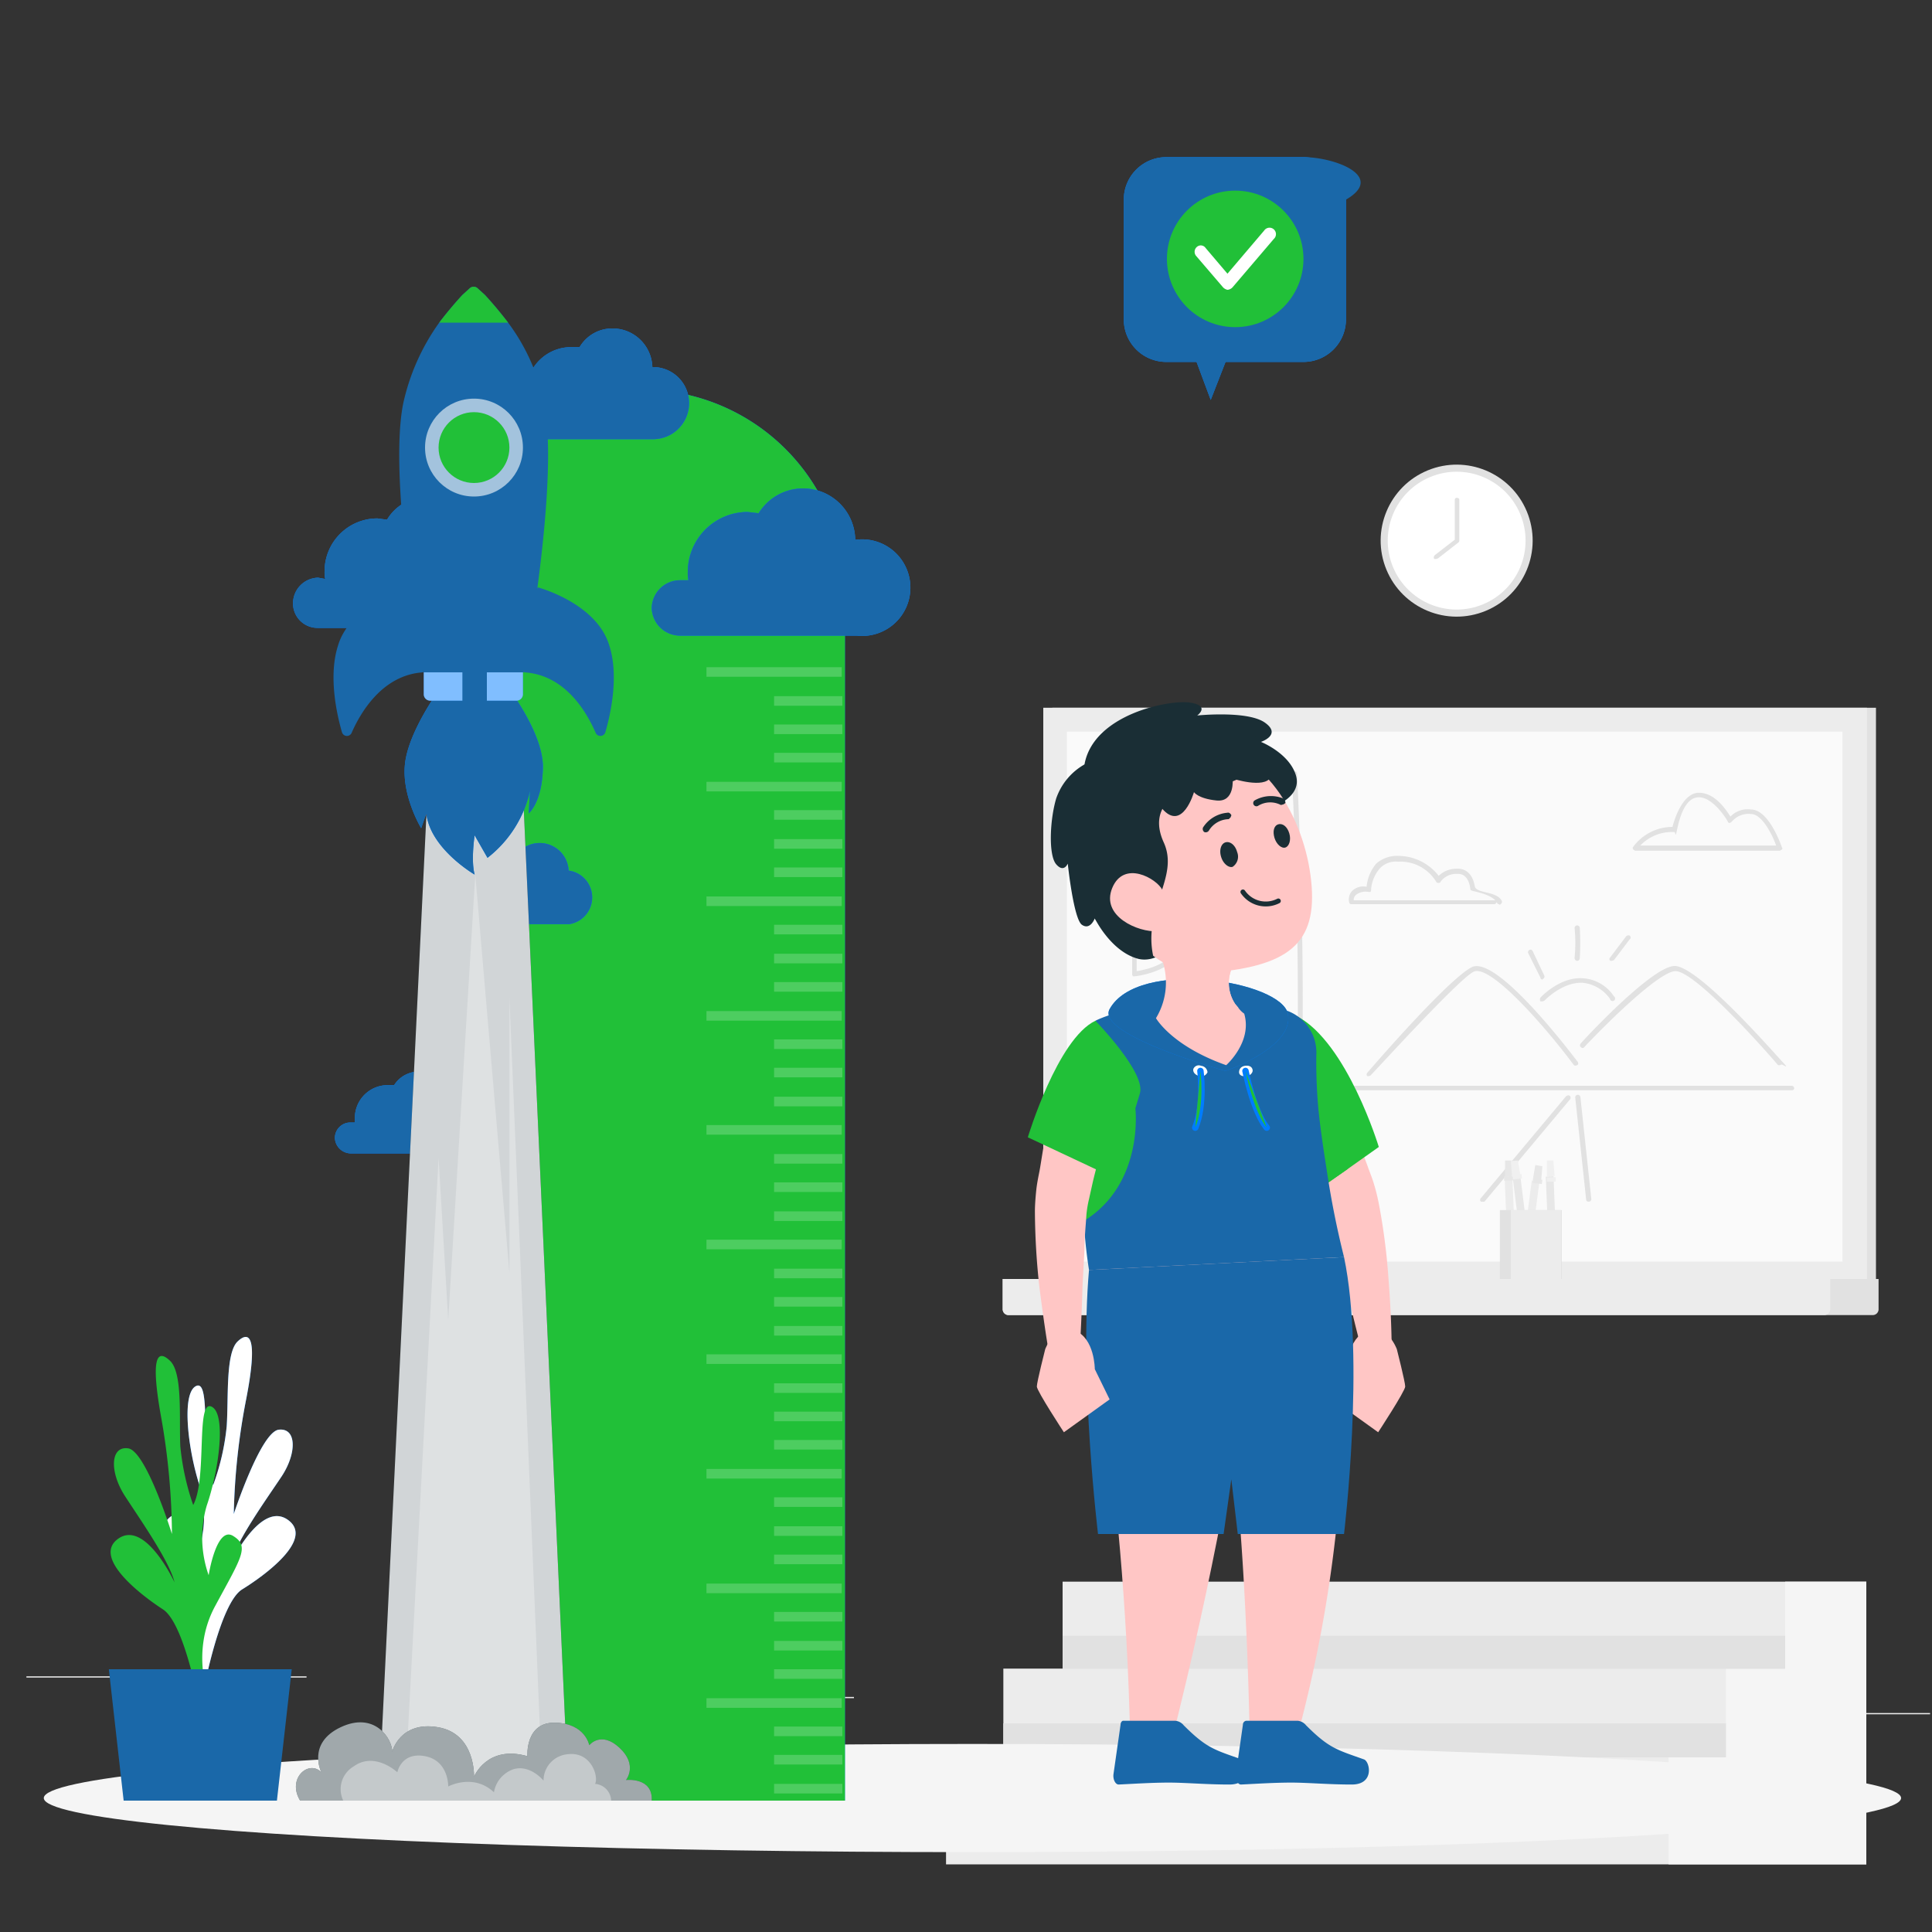 <svg xmlns="http://www.w3.org/2000/svg" viewBox="0 0 300 300"><rect x="0" y="0" width="300" height="300" fill="#333333" stroke="none"/><defs><style>.a{fill:#ececec;}.b,.f{fill:#e1e1e1;}.c,.o,.p,.q{fill:#fafafa;}.d{fill:#e7e7e7;}.e{fill:#f0f0f0;}.f,.t{opacity:0.2;}.g{fill:#f5f5f5;}.h,.j,.n,.r,.s{fill:#fff;}.i{fill:#007cff;}.j{isolation:isolate;}.k{fill:#21c038;}.l{fill:#1a68a9;}.m{fill:#1a2e35;}.n{opacity:0.8;}.o{opacity:0.3;}.p,.s{opacity:0.6;}.q{opacity:0.4;}.r{opacity:0.5;}.u{fill:#ffc6c5;}.v,.w{fill:none;stroke-linecap:round;stroke-linejoin:round;}.v{stroke:#1a2e35;stroke-width:0.76px;}.w{stroke:#007cff;}</style></defs><title>Grade 05</title><rect class="a" x="275.1" y="266" width="24.6" height="0.19"/><rect class="a" x="205" y="268" width="6.5" height="0.19"/><rect class="a" x="260.1" y="259.1" width="14.3" height="0.19"/><rect class="a" x="4.1" y="260.3" width="32.1" height="0.19"/><rect class="a" x="42.9" y="260.3" width="4.7" height="0.19"/><rect class="a" x="62.9" y="263.5" width="69.7" height="0.19"/><rect class="b" x="163.4" y="109.9" width="127.9" height="91.82"/><rect class="a" x="162" y="109.9" width="127.9" height="91.82"/><rect class="c" x="184.7" y="94.6" width="82.3" height="120.43" transform="translate(380.7 -71.1) rotate(90)"/><path class="b" d="M175.5,135.7h-.1a.5.5,0,0,1-.3-.5l3.1-8.7c.1-.2.2-.2.4-.3a.3.3,0,0,1,.3.3l2.8,8.7a.4.4,0,0,1-.2.5c-.2.1-.4-.1-.5-.3l-2.5-7.6-2.7,7.7Z"/><path class="b" d="M180.2,132.1h-2.6a.4.4,0,1,1,0-.8h2.6a.4.4,0,1,1,0,.8Z"/><path class="b" d="M185.2,135.5a2.2,2.2,0,0,1-1.6-1c-.6-.8-.7-1.5-.4-2s3.5-1.2,3.8-1.2.3.2.3.4a.4.4,0,0,1-.4.4c-.8-.1-2.7,0-3.1.7s.1.9.4,1.2.8.8,1.1.7,1.8-2,2.2-3.1.2-.3.4-.3a.5.5,0,0,1,.3.5c-.1.6-.2,2.6.7,2.9a.5.5,0,0,1,.3.5.4.4,0,0,1-.5.2c-.8-.2-1.1-1-1.2-1.9-.5.9-1.2,1.8-2.1,1.9Z"/><path class="b" d="M176.2,151.6h-.3c0-.1-.1-.2-.1-.3v-9.8h-1.1a.5.5,0,0,1-.5-.3.4.4,0,0,1,.4-.4c.5-.1,5.2-.7,6.7.6a1.3,1.3,0,0,1,.4,1,3.1,3.1,0,0,1-2.1,2.6,4.3,4.3,0,0,1,3,1.2,1.8,1.8,0,0,1,.2,1.7c-.9,3-6.4,3.7-6.6,3.7Zm.3-10.3v9.5c1.3-.2,4.9-1,5.6-3.1a1.4,1.4,0,0,0-.1-1.1c-.8-.9-3.4-1-4.4-.9s-.3-.2-.4-.4.1-.3.3-.4,3.5-1,3.5-2.5-.1-.3-.2-.5S178.2,141.3,176.5,141.3Z"/><path class="b" d="M187.4,152.1a4.9,4.9,0,0,1-1.9-.5c-.2-.1-.2-.3-.1-.5a.4.4,0,0,1,.5-.2c1.5.8,2.7.3,3.1-.5s0-1.3-.8-1.8a1.9,1.9,0,0,0-1.8,0,4.1,4.1,0,0,0-1.5,2.4h0c-.1.4-.2.4-.3.4a.5.5,0,0,1-.5-.3,1.1,1.1,0,0,1,.1-.5c0-1.1,0-4.5-.1-6.7a.4.4,0,0,1,.4-.4h0a.4.4,0,0,1,.4.4v5l.9-1a2.4,2.4,0,0,1,2.7-.2,2.2,2.2,0,0,1,1.2,2.9A2.6,2.6,0,0,1,187.4,152.1Zm-2.9-.9Z"/><path class="b" d="M178.5,166.9a4.4,4.4,0,0,1-3.2-1.8,4.6,4.6,0,0,1-.1-6.1,4.6,4.6,0,0,1,3.5-1.7,2.4,2.4,0,0,1,1.8,1,.4.4,0,1,1-.6.4,2.2,2.2,0,0,0-1.3-.7,4.1,4.1,0,0,0-2.8,1.5,3.7,3.7,0,0,0,.1,5.1c.9,1.2,2.3,2,3.5,1.3s2.8-2.1,2.8-2.1.2-.3.4-.3.3.2.3.4-.4,1.1-3.1,2.6A2.2,2.2,0,0,1,178.5,166.9Z"/><path class="b" d="M186.7,167.1a2.5,2.5,0,0,1-2.6-2.5,2.4,2.4,0,0,1,.8-2.3c1.1-.8,3.1.2,3.3.4a.4.4,0,0,1,.2.5c-.1.1-.4.2-.5.1s-1.9-.8-2.6-.4-.5.8-.4,1.6.5,1.6,1.3,1.8a4.5,4.5,0,0,0,3-.8.3.3,0,0,1,.3-.3c.2,0,.4.1.4.3s-1.7,1.5-2.9,1.6Zm2.5-1.5Z"/><path class="b" d="M177.5,183.3h-1.2c-.2,0-.3-.2-.3-.4v-9.1a.4.4,0,0,1,.4-.4c.2,0,.3.2.3.4v8.8a6,6,0,0,0,4.2-1,3.5,3.5,0,0,0,1.3-2.7,5.4,5.4,0,0,0-1.9-4.4,6.6,6.6,0,0,0-4.9-1.4.4.4,0,1,1-.2-.8,7.3,7.3,0,0,1,5.6,1.7,5.8,5.8,0,0,1,2.1,4.9,4,4,0,0,1-1.5,3.3A6.1,6.1,0,0,1,177.5,183.3Z"/><path class="b" d="M187.8,183.3c-1.7,0-2.9-.9-3.1-2a1.9,1.9,0,0,1,1.5-2.2,2.3,2.3,0,0,1,1.8.2,3.4,3.4,0,0,1,1.2,1.2v-6.7c0-.2.1-.4.3-.4a.4.4,0,0,1,.4.4v8.4c0,.2-.1.4-.3.4s-.4-.1-.4-.3a4.9,4.9,0,0,0-1.6-2.4,1.7,1.7,0,0,0-1.2-.1,1.3,1.3,0,0,0-1,1.4c.2.8,1.3,1.6,3.1,1.3a.4.4,0,0,1,.4.4c0,.2-.1.4-.3.4Z"/><path class="b" d="M201,185.6h0a.4.4,0,0,1-.4-.4c2.1-28.3,0-64.7,0-65a.4.4,0,0,1,.4-.4c.2-.1.4.1.4.3s2,36.8,0,65.2C201.3,185.5,201.2,185.6,201,185.6Z"/><path class="b" d="M278.2,169.3H208.8a.3.3,0,0,1-.3-.3c0-.2.1-.4.3-.4h69.4a.4.4,0,0,1,.4.4C278.6,169.2,278.4,169.3,278.2,169.3Z"/><path class="b" d="M212.6,167.1h-.3a.4.4,0,0,1,0-.5c.5-.6,12.4-14.4,16.2-16.4s15.2,13,16.5,14.7c.1.2.1.4-.1.5s-.4.1-.5,0c-4.7-6.3-13.1-15.8-15.6-14.5s-15.8,16-16,16.1Z"/><path class="b" d="M276.4,165.4h-.3c-3.5-4.1-13.3-14.8-16-14.6S249,159.4,246,162.6a.3.3,0,0,1-.5,0c-.2-.1-.2-.3-.1-.5s11-12,14.6-12.1,15.3,13.3,16.7,14.8.1.4-.1.5Z"/><path class="b" d="M239.5,155.5h-.3a.6.6,0,0,1,0-.6c.1-.1,3-3.2,6.5-3a6.2,6.2,0,0,1,4.9,2.8.4.4,0,1,1-.6.4,5.9,5.9,0,0,0-4.3-2.5c-3.2-.1-5.9,2.8-5.9,2.8Z"/><path class="b" d="M239.5,152.1a.3.3,0,0,1-.3-.3l-1.9-3.8c-.1-.1,0-.4.2-.5s.4,0,.5.2l1.8,3.8a.4.4,0,0,1-.2.5Z"/><path class="b" d="M244.9,149.2h-.1a.5.5,0,0,1-.3-.5,22.8,22.8,0,0,0,0-4.6.4.4,0,0,1,.4-.4c.2,0,.3.1.4.3a38.9,38.9,0,0,1,0,4.9C245.2,149.1,245.1,149.2,244.9,149.2Z"/><path class="b" d="M250.3,149.2h-.2a.3.3,0,0,1-.1-.5l2.5-3.3a.5.5,0,0,1,.6-.1c.1.2.2.4,0,.5l-2.5,3.3Z"/><path class="b" d="M276.4,132.1H253.9l-.3-.2c-.1-.2-.1-.3,0-.4a7.6,7.6,0,0,1,6.1-3.1c.3-1.2,1.6-5.3,4.1-5.3s4.2,2.6,4.9,3.7a3.7,3.7,0,0,1,3.2-1.1c2.7,0,4.6,5.3,4.8,5.9a.2.2,0,0,1,0,.3Zm-21.7-.8h21.1c-.6-1.7-2.2-4.9-3.9-4.9a3.4,3.4,0,0,0-3,1.2l-.3.2c-.1,0-.3-.1-.3-.2s-2.2-3.8-4.5-3.8-3.1,3.7-3.4,5.1-.2.3-.4.3A6.8,6.8,0,0,0,254.7,131.3Z"/><path class="b" d="M232.9,140.5l-.4-.2c0-.1-.1-.2-.2-.3h.1a.4.4,0,0,1-.4.4H209.8a.3.3,0,0,1-.3-.3,1.9,1.9,0,0,1,.5-1.8,2.5,2.5,0,0,1,2.2-.6,6.6,6.6,0,0,1,1.5-3.6,4.9,4.9,0,0,1,3.4-1.2,8,8,0,0,1,6.3,3.1,3.9,3.9,0,0,1,2.8-1.1c1.9-.1,2.6,1.5,2.8,2.7s3.4.7,4.2,2.3a.4.4,0,0,1-.2.5Zm-22.7-.7h22c-1.1-1.1-3.6-1.4-3.6-1.5a.3.3,0,0,1-.3-.3c0-.1-.2-2.4-2-2.3a3,3,0,0,0-2.6,1.2c-.1.2-.2.2-.3.2s-.3,0-.4-.2a6.5,6.5,0,0,0-5.9-3.1,3.4,3.4,0,0,0-2.8,1,5.6,5.6,0,0,0-1.4,3.4.4.4,0,0,1-.1.3h-.3a2.4,2.4,0,0,0-2,.5A1.1,1.1,0,0,0,210.2,139.8Z"/><path class="b" d="M230.2,186.6H230c-.2-.1-.2-.3-.1-.5l13.3-15.9c.2-.1.4-.2.6,0a.4.4,0,0,1,0,.5l-13.3,15.9Z"/><path class="b" d="M246.7,186.6c-.2,0-.4-.1-.4-.3l-1.7-15.9a.4.4,0,0,1,.4-.4c.2,0,.3.1.4.3l1.7,15.9a.4.4,0,0,1-.4.4Z"/><path class="d" d="M179.6,195.3h13.3a1.1,1.1,0,0,1,1.1,1.1V199a0,0,0,0,1,0,0H178.6a0,0,0,0,1,0,0v-2.7A1.1,1.1,0,0,1,179.6,195.3Z"/><rect class="b" x="177.6" y="196.8" width="17.4" height="3.55"/><rect class="a" x="234" y="182.5" width="1.2" height="11.77" transform="translate(-7.5 9.7) rotate(-2.3)"/><polygon class="d" points="233.7 180.2 233.7 182.7 235 182.6 234.8 180.2 233.7 180.2"/><rect class="d" x="233.7" y="182.5" width="1.4" height="0.67" transform="translate(-7.3 9.7) rotate(-2.3)"/><rect class="a" x="237.3" y="183.2" width="1.2" height="11.77" transform="translate(26.5 -29.3) rotate(7.5)"/><polygon class="d" points="238.4 180.9 238 183.3 239.3 183.5 239.5 181.1 238.4 180.9"/><rect class="d" x="237.9" y="183.3" width="1.4" height="0.67" transform="translate(25.8 -29.4) rotate(7.4)"/><rect class="d" x="240.4" y="182.5" width="1.2" height="11.77" transform="translate(-7.5 10) rotate(-2.3)"/><polygon class="e" points="240.2 180.2 240.2 182.7 241.4 182.6 241.2 180.2 240.2 180.2"/><rect class="e" x="240.1" y="182.5" width="1.4" height="0.67" transform="matrix(1, -0.04, 0.04, 1, -7.24, 9.95)"/><rect class="d" x="235.5" y="182.5" width="1.2" height="11.77" transform="translate(-21.4 30.5) rotate(-7.1)"/><polygon class="e" points="234.6 180.3 234.8 182.7 236.1 182.6 235.7 180.2 234.6 180.3"/><rect class="e" x="234.8" y="182.5" width="1.4" height="0.67" transform="translate(-20.7 30.4) rotate(-7.1)"/><rect class="b" x="232.9" y="187.9" width="9.6" height="12.49"/><rect class="a" x="234.6" y="187.9" width="7.8" height="12.49"/><path class="b" d="M155.7,198.6h136a0,0,0,0,1,0,0v4.7a.9.9,0,0,1-.9.9H156.6a.9.9,0,0,1-.9-.9v-4.7A0,0,0,0,1,155.7,198.6Z"/><path class="f" d="M155.7,198.6h136a0,0,0,0,1,0,0v4.7a.9.9,0,0,1-.9.9H156.6a.9.9,0,0,1-.9-.9v-4.7A0,0,0,0,1,155.7,198.6Z"/><path class="a" d="M155.7,198.6H284.2a0,0,0,0,1,0,0v4.7a.9.9,0,0,1-.9.9H156.6a.9.9,0,0,1-.9-.9v-4.7A0,0,0,0,1,155.7,198.6Z"/><polygon class="a" points="281.9 245.6 277.2 245.6 165 245.6 165 259.1 155.8 259.1 155.8 272.8 146.9 272.8 146.9 289.5 155.8 289.5 165 289.5 259.1 289.5 268 289.5 277.2 289.5 281.9 289.5 289.8 289.5 289.8 272.8 289.8 259.1 289.8 245.6 281.9 245.6"/><polygon class="g" points="277.2 245.6 277.2 259.1 268 259.1 268 272.8 259.1 272.8 259.1 289.5 268 289.5 277.2 289.5 289.8 289.5 289.8 272.8 289.8 259.1 289.8 245.6 277.2 245.6"/><rect class="b" x="165" y="254" width="112.2" height="5.14"/><rect class="b" x="155.8" y="267.6" width="112.2" height="5.28"/><circle class="b" cx="226.2" cy="83.9" r="11.8" transform="translate(-14.9 93) rotate(-22.5)"/><circle class="h" cx="226.2" cy="83.9" r="10.7" transform="translate(-14.9 93) rotate(-22.5)"/><path class="b" d="M223,86.8h-.3a.5.5,0,0,1,.1-.6l3.1-2.4V77.6a.3.3,0,0,1,.3-.3c.2,0,.4.1.4.3v6.3a.4.4,0,0,1-.1.3l-3.2,2.5Z"/><ellipse class="g" cx="151" cy="279.2" rx="144.2" ry="8.4"/><path class="i" d="M30,261.6s3.5-7.7-.5-15.3-5.2-9.4-2.7-11,3.8,6.1,3.8,6.1a16.8,16.8,0,0,0,.4-10.7c-1.8-5.5-2.9-14.5-.5-15.5s.5,11.2,2.6,15.4a36.8,36.8,0,0,0,2.1-9.1c.3-4.4-.2-11.4,1.7-13.2s3.2-.6,1.3,9.1a103.5,103.5,0,0,0-1.9,17.7s4.2-12.8,7-13.1,2.8,3.7.4,7.3-7,10-7.8,13.3c0,0,4.6-9.6,8.8-6.6s-3.7,8.7-7.1,10.8-5.9,15.3-5.9,15.3Z"/><path class="j" d="M30,261.6s3.5-7.7-.5-15.3-5.2-9.4-2.7-11,3.8,6.1,3.8,6.1a16.8,16.8,0,0,0,.4-10.7c-1.8-5.5-2.9-14.5-.5-15.5s.5,11.2,2.6,15.4a36.8,36.8,0,0,0,2.1-9.1c.3-4.4-.2-11.4,1.7-13.2s3.2-.6,1.3,9.1a103.5,103.5,0,0,0-1.9,17.7s4.2-12.8,7-13.1,2.8,3.7.4,7.3-7,10-7.8,13.3c0,0,4.6-9.6,8.8-6.6s-3.7,8.7-7.1,10.8-5.9,15.3-5.9,15.3Z"/><path class="k" d="M32.8,264.7s-3.5-7.7.6-15.3,5.4-9.3,2.8-10.9-3.8,6.1-3.8,6.1a17.6,17.6,0,0,1-.3-10.8c1.9-5.5,3.1-14.4.7-15.4s-.6,11.2-2.8,15.3a39.1,39.1,0,0,1-2-9.1c-.2-4.4.4-11.4-1.6-13.3s-3.1-.6-1.3,9.2a107.3,107.3,0,0,1,1.6,17.7s-4-12.9-6.8-13.3-2.9,3.7-.5,7.4,6.9,10.1,7.7,13.4c0,0-4.5-9.7-8.7-6.8s3.5,8.8,6.9,11S31,265.2,31,265.2Z"/><polygon class="l" points="16.9 259.2 45.3 259.2 43 279.6 19.2 279.6 16.9 259.2"/><path class="i" d="M99.7,60.5h0A31.5,31.5,0,0,0,68.2,92V279.6h63V92A31.5,31.5,0,0,0,99.7,60.5Z"/><path class="k" d="M99.7,60.5h0A31.5,31.5,0,0,0,68.2,92V279.6h63V92A31.5,31.5,0,0,0,99.7,60.5Z"/><path class="i" d="M101.2,94.4a4.4,4.4,0,0,1,4.4-4.3h1.3a5.3,5.3,0,0,1-.1-1.3,9.3,9.3,0,0,1,9.3-9.3l1.7.2a8.1,8.1,0,0,1,15,4.1h.2a7.5,7.5,0,1,1,0,14.9H105.5A4.4,4.4,0,0,1,101.2,94.4Z"/><path class="l" d="M101.2,94.4a4.4,4.4,0,0,1,4.4-4.3h1.3a5.3,5.3,0,0,1-.1-1.3,9.3,9.3,0,0,1,9.3-9.3l1.7.2a8.1,8.1,0,0,1,15,4.1h.2a7.5,7.5,0,1,1,0,14.9H105.5A4.4,4.4,0,0,1,101.2,94.4Z"/><path class="i" d="M70.8,141.2a2.5,2.5,0,0,1,2.5-2.5H74a1.5,1.5,0,0,1-.1-.7A5.1,5.1,0,0,1,79,133h1a4.5,4.5,0,0,1,8.3,2.2h.1a4.2,4.2,0,0,1,0,8.3H73.2A2.5,2.5,0,0,1,70.8,141.2Z"/><path class="l" d="M70.8,141.2a2.5,2.5,0,0,1,2.5-2.5H74a1.5,1.5,0,0,1-.1-.7A5.1,5.1,0,0,1,79,133h1a4.5,4.5,0,0,1,8.3,2.2h.1a4.2,4.2,0,0,1,0,8.3H73.2A2.5,2.5,0,0,1,70.8,141.2Z"/><path class="i" d="M77.5,65a3.3,3.3,0,0,1,3.3-3.3l1,.2a3.8,3.8,0,0,1-.1-1,7,7,0,0,1,7-7H90a5.9,5.9,0,0,1,5.2-2.9,6.2,6.2,0,0,1,6.1,6h.1a5.6,5.6,0,0,1,0,11.2H80.7A3.3,3.3,0,0,1,77.5,65Z"/><path class="l" d="M77.5,65a3.3,3.3,0,0,1,3.3-3.3l1,.2a3.8,3.8,0,0,1-.1-1,7,7,0,0,1,7-7H90a5.9,5.9,0,0,1,5.2-2.9,6.2,6.2,0,0,1,6.1,6h.1a5.6,5.6,0,0,1,0,11.2H80.7A3.3,3.3,0,0,1,77.5,65Z"/><path class="i" d="M52,176.7a2.4,2.4,0,0,1,2.4-2.4h.7v-.7a5.1,5.1,0,0,1,5.1-5.1h1a4.5,4.5,0,0,1,3.8-2.1,4.6,4.6,0,0,1,4.5,4.4h0a4.2,4.2,0,1,1,0,8.3H54.4A2.5,2.5,0,0,1,52,176.7Z"/><path class="l" d="M52,176.7a2.4,2.4,0,0,1,2.4-2.4h.7v-.7a5.1,5.1,0,0,1,5.1-5.1h1a4.5,4.5,0,0,1,3.8-2.1,4.6,4.6,0,0,1,4.5,4.4h0a4.2,4.2,0,1,1,0,8.3H54.4A2.5,2.5,0,0,1,52,176.7Z"/><path class="i" d="M45.5,93.6a4,4,0,0,1,3.9-3.9l1.1.2a4.9,4.9,0,0,1-.1-1.2,8.2,8.2,0,0,1,8.2-8.2l1.5.2a7.1,7.1,0,0,1,6.1-3.5,7.3,7.3,0,0,1,7.2,7.1h.1a6.6,6.6,0,0,1,0,13.2H49.3A3.8,3.8,0,0,1,45.5,93.6Z"/><path class="l" d="M45.5,93.6a4,4,0,0,1,3.9-3.9l1.1.2a4.9,4.9,0,0,1-.1-1.2,8.2,8.2,0,0,1,8.2-8.2l1.5.2a7.1,7.1,0,0,1,6.1-3.5,7.3,7.3,0,0,1,7.2,7.1h.1a6.6,6.6,0,0,1,0,13.2H49.3A3.8,3.8,0,0,1,45.5,93.6Z"/><polygon class="m" points="81.1 120.6 88.3 279.6 58.8 279.6 66.5 120.6 81.1 120.6"/><polygon class="n" points="81.1 120.6 88.3 279.6 58.8 279.6 66.5 120.6 81.1 120.6"/><polygon class="o" points="62.8 279.2 68.1 179.8 69.6 204.9 73.8 135.8 79.1 197.6 79.1 154.8 84.3 279.6 62.8 279.2"/><path class="m" d="M46.6,279.6c-2.1-3.5,1.4-6.4,3.3-4.4,0,0-2.3-4.5,3-7s8,1.8,8,3.8c0,0,1.2-4.8,7.1-3.8s5.6,7.7,5.6,7.7,2-5,8.3-3.2c0,0-.4-5.3,4.3-5.2s5.3,3.5,5.3,3.5,1.8-2.3,4.7.4,1,5,1,5,4.2-.5,4,3.2Z"/><path class="p" d="M46.6,279.6c-2.1-3.5,1.4-6.4,3.3-4.4,0,0-2.3-4.5,3-7s8,1.8,8,3.8c0,0,1.2-4.8,7.1-3.8s5.6,7.7,5.6,7.7,2-5,8.3-3.2c0,0-.4-5.3,4.3-5.2s5.3,3.5,5.3,3.5,1.8-2.3,4.7.4,1,5,1,5,4.2-.5,4,3.2Z"/><path class="q" d="M53.3,279.6a4.1,4.1,0,0,1,1.6-5.3c3.3-2.4,6.8.9,6.8.9s.6-3.2,4.3-2.5,3.6,4.7,3.6,4.7,3.9-2.1,7.1.9a4.6,4.6,0,0,1,3.1-3.6c2.6-.7,4.6,1.8,4.6,1.8a4.1,4.1,0,0,1,3.7-4.1c3.7-.5,4.9,3.5,4.3,4.6a2.7,2.7,0,0,1,2.5,2.6Z"/><path class="i" d="M78.7,106.5s5.7,7.3,5.6,12.7-2.2,7.1-2.2,7.1l.2-3.5a18.2,18.2,0,0,1-6.6,10.4l-2-3.5s-.6,3.9,0,6.1c0,0-6.9-4-7.5-9.5l-.8,2.3s-3.1-5.1-2.5-10.1,5.3-11.4,5.3-11.4Z"/><path class="l" d="M78.7,106.5s5.7,7.3,5.6,12.7-2.2,7.1-2.2,7.1l.2-3.5a18.2,18.2,0,0,1-6.6,10.4l-2-3.5s-.6,3.9,0,6.1c0,0-6.9-4-7.5-9.5l-.8,2.3s-3.1-5.1-2.5-10.1,5.3-11.4,5.3-11.4Z"/><path class="l" d="M79.2,109.7a29.1,29.1,0,0,1,2.4,7,7.5,7.5,0,0,1-1.2,5.4v-3.8a17.9,17.9,0,0,1-3.4,8.1l-2.8-4.3s-2.1,3.6-2,6a9,9,0,0,1-2.5-7.9,5.6,5.6,0,0,0-1.5,2.5s-4.8-4.1,0-13Z"/><path class="i" d="M65.9,104.4H81.2a0,0,0,0,1,0,0v3.4a1,1,0,0,1-1,1H66.8a1,1,0,0,1-1-1v-3.4A0,0,0,0,1,65.9,104.4Z"/><path class="r" d="M65.9,104.4H81.2a0,0,0,0,1,0,0v3.4a1,1,0,0,1-1,1H66.8a1,1,0,0,1-1-1v-3.4A0,0,0,0,1,65.9,104.4Z"/><path class="l" d="M81.4,104.4H65.7s-5.5-29.5-3.1-41.7a34,34,0,0,1,5.6-12.6c1.3-1.7,2.5-3.1,3.6-4.3l1.1-1a.9.9,0,0,1,1.3,0l1.1,1c1.1,1.2,2.3,2.6,3.6,4.3a31.1,31.1,0,0,1,5.6,12.6C86.9,74.9,81.4,104.4,81.4,104.4Z"/><circle class="s" cx="73.6" cy="69.5" r="7.6"/><circle class="k" cx="73.6" cy="69.5" r="5.5"/><path class="l" d="M83.5,91.2s9.1,2.4,11.1,9c1.5,4.6.3,10.4-.6,13.5a.8.8,0,0,1-1.5.1c-1.4-3.2-4.7-9-11.1-9.4,0,0,0-2,.5-6.4A23.3,23.3,0,0,1,83.5,91.2Z"/><path class="l" d="M63.7,91.2s-9.2,2.4-11.2,9c-1.5,4.6-.3,10.4.6,13.5a.8.8,0,0,0,1.5.1c1.4-3.2,4.8-9,11.1-9.4,0,0,0-2-.5-6.4A26.5,26.5,0,0,0,63.7,91.2Z"/><path class="l" d="M73.6,91.2h0a2,2,0,0,1,2,2v19.5a1.7,1.7,0,0,1-1.7,1.7h-.4a1.7,1.7,0,0,1-1.7-1.7V93.1A2,2,0,0,1,73.6,91.2Z"/><path class="k" d="M78.9,50.1H68.2c1.3-1.7,2.5-3.1,3.6-4.3l1.1-1a.9.9,0,0,1,1.3,0l1.1,1C76.4,47,77.6,48.4,78.9,50.1Z"/><g class="t"><rect class="h" x="109.7" y="103.6" width="21" height="1.49"/><rect class="h" x="120.2" y="108.1" width="10.6" height="1.49"/><rect class="h" x="120.2" y="112.5" width="10.6" height="1.49"/><rect class="h" x="120.2" y="116.9" width="10.6" height="1.49"/><rect class="h" x="109.7" y="121.4" width="21" height="1.49"/><rect class="h" x="120.2" y="125.8" width="10.6" height="1.49"/><rect class="h" x="120.2" y="130.3" width="10.6" height="1.49"/><rect class="h" x="120.2" y="134.7" width="10.6" height="1.49"/><rect class="h" x="109.7" y="139.2" width="21" height="1.49"/><rect class="h" x="120.2" y="143.6" width="10.6" height="1.49"/><rect class="h" x="120.2" y="148.1" width="10.6" height="1.49"/><rect class="h" x="120.2" y="152.5" width="10.6" height="1.49"/><rect class="h" x="109.7" y="157" width="21" height="1.49"/><rect class="h" x="120.2" y="161.4" width="10.6" height="1.49"/><rect class="h" x="120.2" y="165.8" width="10.6" height="1.49"/><rect class="h" x="120.2" y="170.3" width="10.6" height="1.49"/><rect class="h" x="109.7" y="174.7" width="21" height="1.49"/><rect class="h" x="120.2" y="179.2" width="10.6" height="1.49"/><rect class="h" x="120.2" y="183.6" width="10.6" height="1.49"/><rect class="h" x="120.2" y="188.1" width="10.6" height="1.49"/><rect class="h" x="109.7" y="192.5" width="21" height="1.49"/><rect class="h" x="120.2" y="197" width="10.6" height="1.49"/><rect class="h" x="120.2" y="201.4" width="10.6" height="1.49"/><rect class="h" x="120.2" y="205.9" width="10.6" height="1.49"/><rect class="h" x="109.7" y="210.3" width="21" height="1.49"/><rect class="h" x="120.2" y="214.8" width="10.6" height="1.49"/><rect class="h" x="120.2" y="219.2" width="10.6" height="1.49"/><rect class="h" x="120.2" y="223.6" width="10.6" height="1.49"/><rect class="h" x="109.7" y="228.1" width="21" height="1.49"/><rect class="h" x="120.2" y="232.5" width="10.6" height="1.49"/><rect class="h" x="120.2" y="237" width="10.6" height="1.49"/><rect class="h" x="120.2" y="241.4" width="10.6" height="1.49"/><rect class="h" x="109.7" y="245.9" width="21" height="1.49"/><rect class="h" x="120.2" y="250.3" width="10.6" height="1.49"/><rect class="h" x="120.2" y="254.8" width="10.6" height="1.49"/><rect class="h" x="120.2" y="259.2" width="10.6" height="1.49"/><rect class="h" x="109.7" y="263.7" width="21" height="1.49"/><rect class="h" x="120.2" y="268.1" width="10.6" height="1.49"/><rect class="h" x="120.2" y="272.5" width="10.6" height="1.49"/><rect class="h" x="120.2" y="277" width="10.6" height="1.49"/></g><path class="u" d="M205.5,164.9c1.7,3.5,3.2,7,4.7,10.5l2.1,5.5c.3.9.7,1.8,1,2.8a29.9,29.9,0,0,1,.8,3.2,97,97,0,0,1,1.5,11.6c.3,3.9.5,7.7.5,11.6l-4.4.5c-1-3.7-1.9-7.4-2.7-11l-1.3-5.5c-.4-1.8-.9-3.6-1.4-5.3s-.5-1.4-.8-2.3l-1.1-2.4c-.8-1.7-1.6-3.4-2.3-5.1l-4.8-10.2Z"/><path class="k" d="M214.1,178.1l-4.8,3.4-7.3,5.1-2.9-9.7-1.3-4.7,3.6-14.4C209.2,161.9,214.1,178.1,214.1,178.1Z"/><path class="k" d="M209.3,181.5l-7.3,5.1-2.9-9.7,3-8.5S208.1,173.8,209.3,181.5Z"/><path class="u" d="M200.5,273l-6.4-.3s-.2-20.8-1.9-40.2a196.6,196.6,0,0,0-2.5-20.1q-.4-2.1-.9-3.9c-4.7-19.1,18.6-13.1,18.6-13.1S213.1,229.3,200.5,273Z"/><path class="j" d="M192.2,232.5a196.6,196.6,0,0,0-2.5-20.1,13.2,13.2,0,0,1,9.2,0S199.1,227,192.2,232.5Z"/><path class="u" d="M169.3,192.6c-1.6,8.1,5.3,33.8,6.2,77.8h6.4s6.5-24.8,10.4-50c0,0,15.2-10.9,14-18.4S169.3,192.6,169.3,192.6Z"/><path class="l" d="M208.7,195.2l-39.6,2a75,75,0,0,1-.8-7.6c0-.9-.1-1.8-.1-2.7q0-5.1.3-9.6c0-1,.1-2,.1-3a8.6,8.6,0,0,0,.1-1.6,3.4,3.4,0,0,0,.1-1v-.2q.3-3.7.6-6.6c.4-4,.7-6.4.7-6.4s5.8-3.1,18.3-3a41.6,41.6,0,0,1,11,1.3,6.9,6.9,0,0,1,5,7,80.6,80.6,0,0,0,.3,8.2c.3,3.1.8,6.4,1.3,9.6A138.3,138.3,0,0,0,208.7,195.2Z"/><path class="u" d="M216.9,209.5s1.3,5.1,1.3,5.8-4.2,7.1-4.2,7.1l-7.1-5.1,2.2-4.7s.1-4.8,3.2-6S216.9,209.5,216.9,209.5Z"/><path class="i" d="M172.3,156.7c-2.2,4,18,9.6,18,9.6s10.6-3.6,9.7-8.8S176.7,148.7,172.3,156.7Z"/><path class="l" d="M172.3,156.7c-2.2,4,18,9.6,18,9.6s10.6-3.6,9.7-8.8S176.7,148.7,172.3,156.7Z"/><path class="u" d="M190.9,151.6a5.9,5.9,0,0,0,.9,4.3l.5.6a3.8,3.8,0,0,0,.9.9h0c1.3,4.4-2.8,8-2.8,8-8.5-3-10.9-7.3-10.9-7.3a10.7,10.7,0,0,0,1.1-8.6,14,14,0,0,0-2-4.1l9.6,1.7,4.3.8A10,10,0,0,0,190.9,151.6Z"/><path class="u" d="M190.9,151.6a5.9,5.9,0,0,0,.9,4.3l.5.6c-5.2,0-9.5-4.2-11.7-7a14,14,0,0,0-2-4.1l9.6,1.7,4.3.8A10,10,0,0,0,190.9,151.6Z"/><path class="m" d="M168.4,118.7c1.4-7.8,13.2-10.1,16.4-9.6s1.1,2,1.1,2,7.8-.8,10.5,1.1-.6,3-.6,3,4.3,1.7,5.4,5.1-3.4,4.9-3.4,4.9l-16.2,22s-2.1,2.3-4.8,1.7c-4.3-1.1-6.8-6.3-6.8-6.3s-.7,1.9-2,1-2.2-9.5-2.2-9.5-.6,1.5-1.8.1-1-6.8,0-10.2A9.7,9.7,0,0,1,168.4,118.7Z"/><path class="m" d="M192.4,114.2s13,6.1,3.5,18.7C185.1,147.2,192.4,114.2,192.4,114.2Z"/><path class="u" d="M170,135.5c2.8,8.1,9.8,16.1,17,15.6,13.2-.9,17.6-4.6,16.6-14.3s-7.3-21.4-18.4-21.2S166.3,124.2,170,135.5Z"/><path class="m" d="M195.1,119.4a24.3,24.3,0,0,1-12.1,3.8s-4.8,2.1-2.3,7.6-3.3,10.2-1.6,17.8c0,0-8.1,1-13.5-15.2-4-11.8,5.3-19.1,16.1-21.7C190.7,109.6,198.7,114.5,195.1,119.4Z"/><path class="m" d="M189.6,133c.3,1.1,1.2,1.8,1.8,1.6a1.9,1.9,0,0,0,.7-2.3c-.3-1.1-1.1-1.7-1.8-1.5S189.3,132,189.6,133Z"/><path class="m" d="M197.9,130.1c.3,1,1.1,1.7,1.7,1.5s.9-1.2.6-2.2-1-1.6-1.7-1.4S197.6,129.1,197.9,130.1Z"/><path class="m" d="M191.1,126.9c0-.1.1-.2.1-.3s-.3-.5-.6-.4a5,5,0,0,0-3.8,2.3.6.6,0,0,0,.2.7h0a.6.6,0,0,0,.7-.2h0a3.7,3.7,0,0,1,3.1-1.8Z"/><path class="m" d="M199.3,124.9l.3-.2a.9.9,0,0,0-.3-.7,5.1,5.1,0,0,0-4.5.3.5.5,0,0,0-.1.7h0a.5.5,0,0,0,.7.1h0a3.6,3.6,0,0,1,3.5-.1Z"/><path class="u" d="M196.1,132.2l1.4,4.5a5.7,5.7,0,0,0,2.9-1.9A15.4,15.4,0,0,1,196.1,132.2Z"/><path class="v" d="M198.5,139.9a4.3,4.3,0,0,1-5.5-1.4"/><path class="m" d="M192.8,116.8s5.5,2.1,4.5,3.9-5.9.2-5.9.2.4,3.7-2.5,3.4-3.5-1.3-3.5-1.3-1.8,6.3-5,2.5S192.8,116.8,192.8,116.8Z"/><path class="u" d="M180.5,138.2c-.9-1.8-6-4.7-7.8-.3s4.1,6.9,7,6.7S181.9,141,180.5,138.2Z"/><path class="l" d="M169.1,197.2c-1.5,17.1,1.4,41,1.4,41H190l1.2-8.5,1,8.5h16.5s3.3-27.3,0-43Z"/><path class="l" d="M201.5,267.2h-8a.6.6,0,0,0-.5.6l-1.1,7.7c-.1.8.3,1.6.8,1.6,2.1-.1,5.2-.3,7.8-.3s5.8.3,9.4.3,2.8-3.6,1.9-3.9c-4.2-1.5-5.4-1.7-9-5.3A1.9,1.9,0,0,0,201.5,267.2Z"/><path class="l" d="M182.5,267.2h-8.1c-.2,0-.4.3-.4.6l-1.1,7.7c-.1.8.3,1.6.8,1.6,2.1-.1,5.2-.3,7.8-.3s5.8.3,9.4.3,2.8-3.6,1.9-3.9c-4.2-1.5-5.4-1.7-9-5.3A1.9,1.9,0,0,0,182.5,267.2Z"/><path class="k" d="M168.3,189.6c0-.9-.1-1.8-.1-2.7q0-5.1.3-9.6c0-1,.1-2,.1-3a8.6,8.6,0,0,0,.1-1.6,3.4,3.4,0,0,0,.1-1,17.6,17.6,0,0,1,7.5.4S177.7,183.8,168.3,189.6Z"/><path class="u" d="M173.8,167.2l-2.7,10.9c-.5,1.9-1,3.7-1.4,5.4l-.6,2.7a17.2,17.2,0,0,0-.4,2.4c-.1,1.7-.3,3.5-.3,5.4l-.3,5.6c-.1,3.8-.3,7.6-.5,11.4l-4.5.3c-.7-3.8-1.2-7.6-1.7-11.4a111.7,111.7,0,0,1-.7-11.8c0-1,.1-2.2.2-3.2s.3-2,.5-3,.6-3.9,1-5.7c.8-3.8,1.7-7.5,2.7-11.3Z"/><path class="k" d="M170.1,158.5c-5.9,2.8-10.5,18.1-10.5,18.1l13.4,6.3,4-13.1C178,166.6,170.1,158.5,170.1,158.5Z"/><path class="u" d="M162.3,209.5s-1.3,5.1-1.3,5.8,4.2,7.1,4.2,7.1l7.1-5.1-2.3-4.7s0-4.8-3.1-6S162.3,209.5,162.3,209.5Z"/><path class="j" d="M194.5,166.1c.1.4-.3.9-.9,1s-1.2-.1-1.2-.6.3-.9.9-1S194.4,165.6,194.5,166.1Z"/><path class="w" d="M193.4,166.3s1.2,6.2,3.3,8.8"/><path class="j" d="M185.3,166c-.1.5.3.9.9,1.1a1.1,1.1,0,0,0,1.3-.6,1.1,1.1,0,0,0-1-1A.9.9,0,0,0,185.3,166Z"/><path class="w" d="M186.4,166.3s.7,5.2-.8,8.8"/><path class="k" d="M193.4,166.3s1.2,6.2,3.3,8.8"/><path class="k" d="M186.4,166.3s.7,5.2-.8,8.8"/><path class="i" d="M202.4,24.4H181.1a6.6,6.6,0,0,0-6.6,6.6V49.6a6.6,6.6,0,0,0,6.6,6.6h4.7l2.2,5.9,2.3-5.9h12.1a6.6,6.6,0,0,0,6.6-6.6V31A6.6,6.6,0,0,0,202.4,24.4Z"/><path class="l" d="M202.4,24.4H181.1a6.6,6.6,0,0,0-6.6,6.6V49.6a6.6,6.6,0,0,0,6.6,6.6h4.7l2.2,5.9,2.3-5.9h12.1a6.6,6.6,0,0,0,6.6-6.6V31C215.2,27.4,207.3,24.4,202.4,24.4Z"/><circle class="k" cx="191.8" cy="40.2" r="10.6"/><path class="h" d="M190.6,45a1.3,1.3,0,0,1-.7-.4l-4.2-4.9a1,1,0,0,1,.2-1.4.9.9,0,0,1,1.3.2l3.4,4,5.7-6.7a1,1,0,1,1,1.5,1.3l-6.4,7.5A1.2,1.2,0,0,1,190.6,45Z"/></svg>